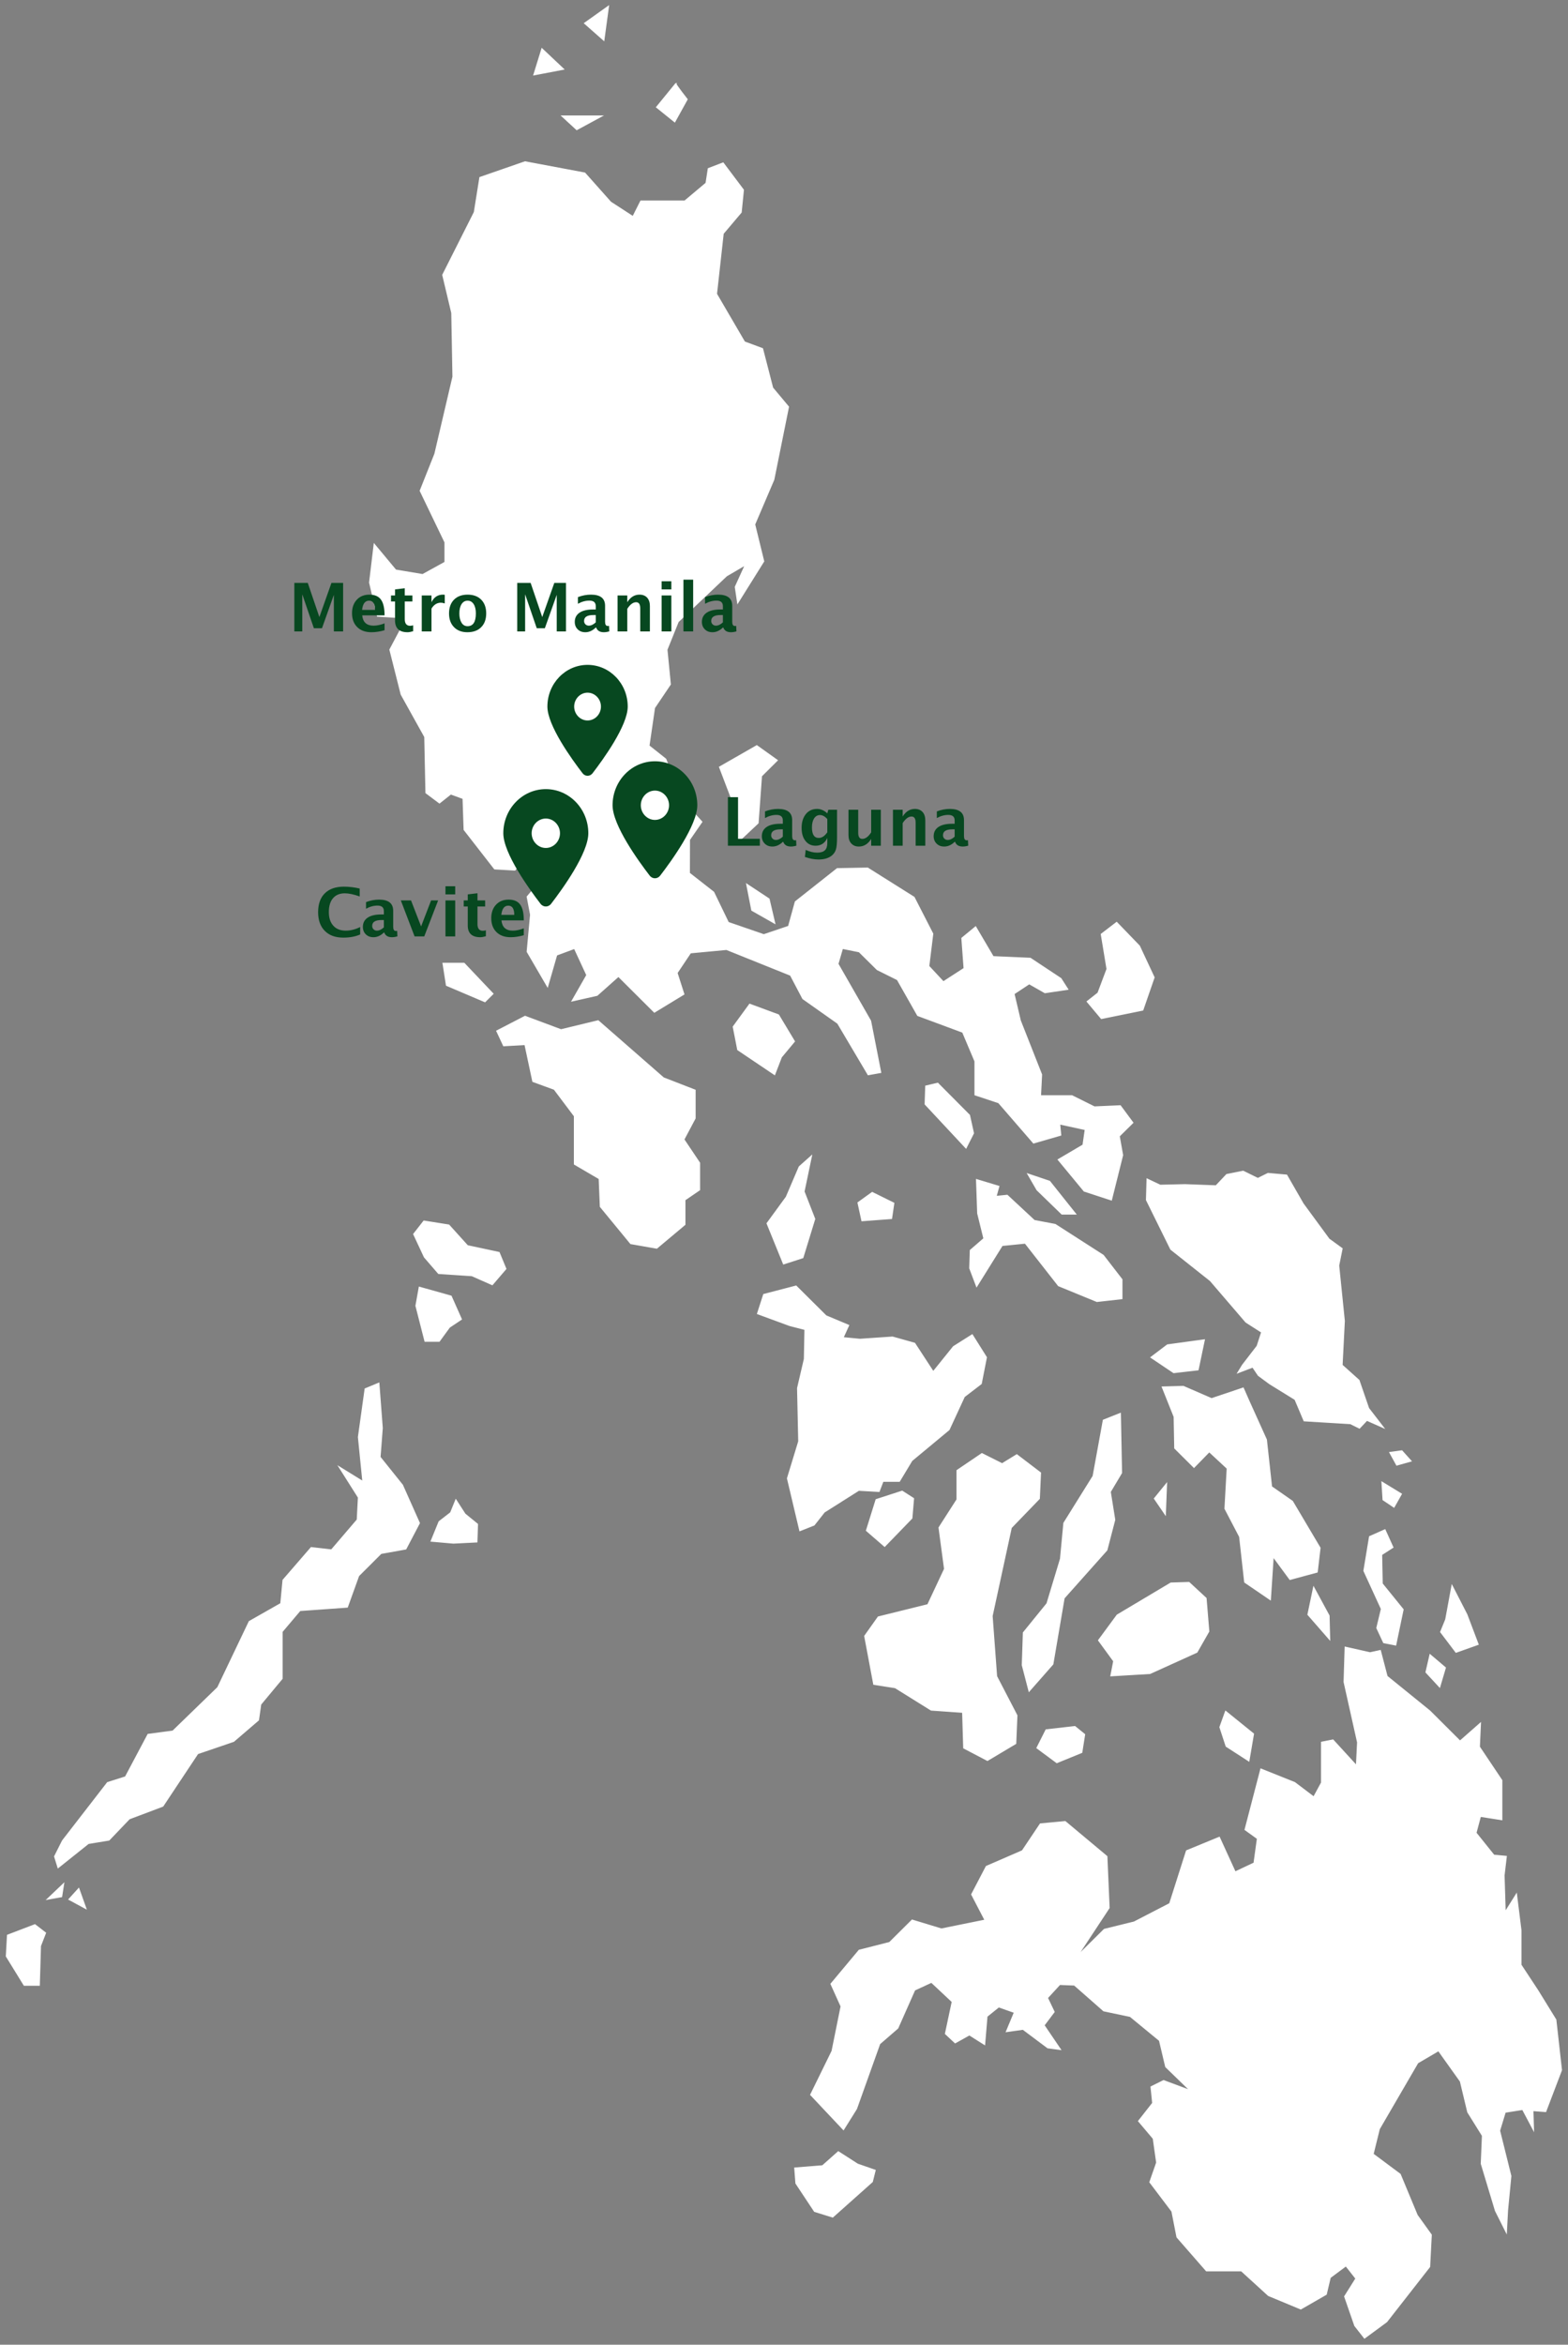 <?xml version="1.0" encoding="UTF-8" standalone="no"?>
<svg xmlns="http://www.w3.org/2000/svg" xmlns:xlink="http://www.w3.org/1999/xlink" xmlns:serif="http://www.serif.com/" width="100%" height="100%" viewBox="0 0 4674 6984" version="1.1" xml:space="preserve" style="fill-rule:evenodd;clip-rule:evenodd;stroke-miterlimit:10;">
    <rect x="0" y="0" width="4674" height="6984" fill="#808080" stroke="none"/>
    <g transform="matrix(15.353,0,0,-15.244,104.061,1249.58)">
        <path d="M0,-294.135L-5.3,-296.174L-5.526,-300.268L-2.074,-305.911L0.831,-305.911L1.057,-298.249L2.038,-295.72L0,-294.135ZM8.507,-287.078L6.639,-289.153L9.865,-290.908L8.507,-287.078ZM5.546,-286.152L2.471,-289.097L5.169,-288.607L5.546,-286.152ZM4.508,-282.925L10.375,-278.209L14.373,-277.548L18.316,-273.397L24.825,-270.924L31.596,-260.659L38.577,-258.261L43.387,-254.11L43.821,-251.034L47.97,-246.016L47.97,-236.843L51.461,-232.692L60.646,-232.031L62.834,-225.917L67.192,-221.54L72.002,-220.671L74.625,-215.633L71.343,-208.217L66.985,-202.744L67.418,-197.065L66.759,-188.327L64.136,-189.421L62.834,-198.82L63.704,-207.556L59.118,-204.708L62.834,-210.613L62.608,-214.992L57.59,-220.899L53.647,-220.445L48.196,-226.785L47.764,-231.37L41.633,-234.881L35.521,-247.77L26.786,-256.3L21.976,-256.941L17.599,-265.244L14.111,-266.357L5.376,-277.718L3.848,-280.775L4.508,-282.925ZM78.492,-215.369L80.737,-213.614L81.736,-211.142L83.491,-213.879L85.906,-215.859L85.792,-219.293L81.247,-219.521L76.964,-219.142L78.492,-215.369ZM74.644,-169.57L80.793,-171.305L82.775,-175.798L80.472,-177.344L78.492,-180.08L75.757,-180.08L74.003,-173.174L74.644,-169.57ZM78.379,-166.834L75.643,-163.645L73.569,-159.172L75.531,-156.644L80.36,-157.417L83.982,-161.456L90.111,-162.776L91.413,-165.947L88.792,-169.023L84.85,-167.268L78.379,-166.834ZM147.552,-341.671L147.778,-344.633L151.381,-350.106L154.891,-351.199L162.567,-344.312L163.114,-342.104L159.72,-340.915L155.984,-338.5L152.928,-341.236L147.552,-341.671ZM156.985,-334.104L150.645,-327.329L154.796,-318.8L156.55,-310.061L154.587,-305.683L160.04,-299.117L165.944,-297.607L170.321,-293.229L175.998,-294.966L184.507,-293.229L181.903,-288.191L184.733,-282.736L191.731,-279.679L195.219,-274.435L200.031,-273.981L208.104,-280.775L208.538,-290.813L202.256,-300.4L207.632,-295.041L213.423,-293.606L220.346,-290.002L223.611,-279.679L229.949,-277.057L233.024,-283.832L236.721,-282.077L237.381,-277.264L234.984,-275.528L238.04,-263.716L244.587,-266.357L248.303,-269.188L249.831,-266.357L249.831,-258.47L252.019,-258.035L256.603,-263.074L256.829,-258.47L254.208,-246.675L254.415,-239.902L259.224,-240.995L261.206,-240.561L262.506,-245.581L270.807,-252.356L276.692,-258.261L280.635,-254.771L280.428,-259.357L284.786,-265.905L284.786,-273.565L280.635,-272.906L279.768,-276.17L283.258,-280.549L285.653,-280.775L285.219,-284.473L285.445,-291.7L287.633,-288.191L288.5,-295.192L288.5,-301.967L291.784,-306.985L295.273,-312.686L296.368,-322.515L293.312,-330.593L290.822,-330.403L290.934,-334.121L288.86,-330.177L285.445,-330.724L284.351,-334.347L286.54,-343.217L285.898,-349.897L285.673,-354.162L283.596,-349.992L280.843,-340.801L281.069,-335.329L278.22,-330.724L276.787,-324.705L272.524,-318.686L268.467,-321.082L260.998,-334.009L259.79,-338.935L265.054,-342.879L268.356,-350.878L271.091,-354.71L270.77,-360.936L262.431,-371.674L258.15,-374.845L256.283,-372.447L254.32,-366.749L256.509,-363.24L254.546,-360.73L251.473,-363.031L250.698,-366.314L245.775,-369.164L239.512,-366.542L234.25,-361.711L227.459,-361.711L221.762,-355.143L220.781,-350.106L216.498,-344.407L217.82,-340.595L217.159,-335.876L214.31,-332.481L217.045,-328.969L216.724,-325.8L219.139,-324.593L224.403,-326.573L219.574,-321.856L218.366,-316.722L212.67,-312.005L207.52,-310.912L201.822,-305.872L198.975,-305.76L196.56,-308.402L197.862,-311.138L195.9,-313.76L199.069,-318.459L196.655,-318.139L191.843,-314.515L188.656,-314.968L190.203,-311.232L187.128,-310.137L184.827,-312.005L184.373,-317.478L181.432,-315.609L178.677,-317.157L176.809,-315.402L178.13,-309.155L174.074,-305.325L170.792,-306.854L167.51,-314.307L164,-317.364L159.492,-330.065L156.985,-334.104ZM275.145,-227.917L273.938,-234.485L272.958,-236.901L275.92,-240.845L280.183,-239.316L277.995,-233.504L275.145,-227.917ZM270.882,-241.391L270.109,-244.769L272.731,-247.619L273.826,-243.902L270.882,-241.391ZM264.187,-239.428L265.62,-232.522L261.564,-227.484L261.452,-221.786L263.638,-220.369L262.11,-216.972L259.149,-218.294L258.056,-224.955L261.452,-232.41L260.565,-236.126L261.885,-238.976L264.187,-239.428ZM265.28,-209.952L261.564,-207.67L261.772,-211.067L263.866,-212.482L265.28,-209.952ZM264.413,-204.273L267.148,-203.5L265.394,-201.537L263.092,-201.858L264.413,-204.273ZM234.588,-189.27L228.457,-191.347L222.969,-188.949L218.913,-189.063L221.214,-194.857L221.328,-200.99L225.044,-204.708L228.005,-201.651L231.515,-204.934L231.08,-212.802L233.93,-218.294L234.909,-227.164L239.852,-230.561L240.399,-222.124L243.681,-226.617L248.944,-225.181L249.491,-220.483L244.134,-211.388L240.078,-208.538L239.079,-199.347L235.684,-191.78L234.588,-189.27ZM239.738,-188.383L244.681,-191.46L246.435,-195.63L255.415,-196.178L257.169,-197.046L258.602,-195.517L261.772,-196.932L258.923,-193.214L257.055,-187.742L253.773,-184.779L254.208,-176.136L253.113,-165.305L253.773,-162.003L251.245,-160.154L246.209,-153.247L243.022,-147.661L239.417,-147.34L237.437,-148.322L234.588,-146.907L231.401,-147.549L229.327,-149.756L223.308,-149.529L218.478,-149.643L215.952,-148.436L215.838,-152.492L220.555,-162.117L228.231,-168.248L235.137,-176.345L238.21,-178.325L237.324,-181.062L234.476,-184.779L233.607,-186.213L236.456,-185.119L237.551,-186.762L239.738,-188.383ZM227.024,-179.854L225.817,-185.666L221.102,-186.213L216.724,-183.251L219.894,-180.835L227.024,-179.854ZM231.192,-252.45L236.57,-256.827L235.684,-262.073L231.307,-259.225L230.099,-255.507L231.192,-252.45ZM248.284,-228.238L251.245,-233.73L251.359,-238.315L247.19,-233.504L248.284,-228.238ZM220.555,-227.37L224.063,-227.258L227.364,-230.333L227.893,-236.787L225.591,-240.845L216.498,-244.995L208.934,-245.449L209.481,-242.599L206.539,-238.541L210.141,-233.618L220.555,-227.37ZM201.917,-255.413L203.784,-256.941L203.238,-260.433L198.409,-262.414L194.578,-259.563L196.334,-256.054L201.917,-255.413ZM186.693,-245.581L185.826,-233.786L189.542,-216.52L194.993,-210.839L195.219,-205.821L190.636,-202.31L187.788,-204.066L183.866,-202.084L179.054,-205.367L179.054,-211.048L175.565,-216.52L176.639,-224.597L173.377,-231.598L163.755,-233.994L161.134,-237.712L162.888,-247.109L167.039,-247.77L174.018,-252.147L180.149,-252.582L180.356,-259.563L184.939,-261.979L190.41,-258.696L190.636,-253.223L186.693,-245.581ZM193.033,-248.431L197.617,-243.185L199.803,-230.277L208.104,-220.899L209.631,-214.992L208.764,-209.519L210.953,-205.821L210.727,-194.234L207.462,-195.537L205.482,-206.462L199.803,-215.633L199.145,-222.634L196.521,-231.37L191.938,-237.051L191.731,-243.391L193.033,-248.431ZM219.686,-207.991L219.46,-213.896L217.385,-210.839L219.686,-207.991ZM168.377,-209.425L163.342,-211.067L161.474,-217.086L164.982,-220.143L170.245,-214.671L170.566,-210.839L168.377,-209.425ZM153.249,-213.463L151.269,-215.991L148.534,-217.086L146.136,-206.895L148.325,-199.668L148.099,-189.27L149.42,-183.572L149.532,-177.778L146.552,-177.006L140.326,-174.702L141.516,-170.984L147.778,-169.344L153.589,-175.156L157.964,-177.006L156.871,-179.421L160.172,-179.742L166.51,-179.307L170.792,-180.515L174.414,-186.101L178.356,-181.176L181.978,-178.872L184.713,-183.251L183.713,-188.383L180.431,-190.913L177.47,-197.367L170.245,-203.405L167.831,-207.444L164.642,-207.444L163.888,-209.425L159.946,-209.199L153.249,-213.463ZM182.845,-169.344L187.788,-161.361L192.278,-160.909L198.749,-169.23L206.199,-172.306L211.028,-171.759L211.028,-168.041L207.406,-163.325L198.088,-157.303L194.032,-156.53L188.77,-151.605L186.581,-151.831L187.128,-149.85L182.845,-148.548L183.071,-155.116L184.279,-160.04L181.638,-162.343L181.526,-165.833L182.845,-169.344ZM192.824,-147.454L194.578,-150.511L199.407,-155.228L202.03,-155.228L196.993,-148.869L192.824,-147.454ZM181.432,-135.943L175.281,-129.715L172.981,-130.262L172.867,-133.773L180.771,-142.302L182.204,-139.452L181.432,-135.943ZM162.567,-151.058L159.832,-153.039L160.587,-156.53L166.303,-156.096L166.735,-153.133L162.567,-151.058ZM148.42,-146.02L145.91,-151.926L142.177,-157.077L145.364,-164.965L149.08,-163.757L151.381,-156.21L149.306,-150.851L150.74,-143.943L148.42,-146.02ZM136.478,-123.13L143.61,-127.961L144.912,-124.563L147.438,-121.507L144.363,-116.355L138.781,-114.28L135.611,-118.656L136.478,-123.13ZM210.027,-98.295L207.066,-100.579L208.179,-107.373L206.425,-112.071L204.331,-113.733L207.066,-117.016L215.085,-115.373L217.271,-109.014L214.424,-102.881L210.027,-98.295ZM89.698,-119.487L91.017,-122.337L95.168,-122.109L96.696,-129.319L100.845,-130.847L104.768,-136.094L104.768,-145.491L109.58,-148.322L109.806,-153.794L115.692,-161.002L120.728,-161.889L126.179,-157.286L126.179,-152.472L129.028,-150.511L129.028,-145.265L125.972,-140.679L128.161,-136.527L128.161,-131.054L122.03,-128.658L109.352,-117.507L102.147,-119.261L95.168,-116.637L89.698,-119.487ZM79.265,-106.278L79.926,-110.542L87.376,-113.733L88.904,-112.204L83.321,-106.278L79.265,-106.278ZM132.951,-67.915L136.007,-75.99L135.14,-78.614L136.233,-82.765L140.384,-78.84L141.045,-69.65L144.101,-66.593L140.158,-63.762L132.951,-67.915ZM138.232,-90.842L139.213,-95.88L143.61,-98.39L142.515,-93.69L138.232,-90.842ZM127.046,-88.653L131.763,-92.371L134.61,-98.295L141.516,-100.693L146.345,-99.051L147.664,-94.239L155.777,-87.785L161.68,-87.671L170.678,-93.37L174.3,-100.484L173.527,-106.824L176.376,-109.901L180.431,-107.259L179.998,-101.352L182.639,-99.163L186.035,-104.975L193.259,-105.296L199.181,-109.24L200.503,-111.317L196.106,-111.976L193.05,-110.222L190.07,-112.204L191.296,-117.449L195.428,-127.997L195.219,-132.15L201.333,-132.15L205.708,-134.339L210.727,-134.111L213.141,-137.396L210.501,-140.018L211.16,-143.736L208.99,-152.472L203.728,-150.737L198.71,-144.623L203.52,-141.773L203.955,-138.716L198.936,-137.622L199.145,-139.812L193.9,-141.34L187.128,-133.47L182.544,-131.941L182.544,-125.394L180.149,-119.694L171.414,-116.43L167.471,-109.429L163.548,-107.466L160.04,-103.976L156.776,-103.315L155.889,-106.372L162.227,-117.507L164.19,-127.564L161.794,-127.997L155.889,-117.959L149.117,-113.147L146.722,-108.562L134.272,-103.522L127.274,-104.183L124.651,-108.127L125.972,-112.28L120.276,-115.769L113.295,-108.768L109.146,-112.486L104.336,-113.58L107.183,-108.562L104.768,-103.315L101.28,-104.618L99.524,-110.751L95.601,-103.976L96.261,-96.747L95.601,-93.257L98.883,-89.333L105.429,-80.803L100.185,-76.86L93.64,-76.216L93.412,-79.934L96.696,-83.426L93.186,-88.011L89.263,-87.785L83.358,-80.143L83.151,-74.029L80.737,-73.142L78.548,-74.896L75.945,-72.933L75.718,-62.008L71.135,-53.704L68.946,-44.968L71.135,-40.815L70.041,-38.626L66.532,-38.4L65.004,-31.853L65.89,-24.417L70.041,-29.438L75.286,-30.323L79.642,-27.907L79.642,-23.983L74.832,-13.925L77.681,-6.717L81.189,8.361L80.963,20.815L79.209,28.251L85.34,40.498L86.414,47.273L95.168,50.33L106.75,48.14L111.767,42.461L116.125,39.611L117.652,42.668L126.179,42.668L130.33,46.177L130.763,49.008L133.612,50.104L137.535,44.857L137.102,40.498L133.612,36.345L132.31,24.533L137.761,15.136L141.251,13.833L143.214,6.172L146.287,2.473L143.44,-11.735L139.723,-20.493L141.477,-27.701L136.461,-35.778L136.007,-32.721L137.989,-28.342L134.272,-30.531L124.877,-39.496L122.69,-44.968L123.349,-51.741L120.276,-56.328L119.2,-63.762L122.462,-66.367L125.537,-74.255L129.461,-78.614L127.065,-82.104L127.046,-88.653ZM124.444,65.615L120.728,61.029L124.218,58.198L126.613,62.558C126.613,62.558 124.218,65.615 124.444,65.615ZM111.334,80.71L106.75,77.427L110.447,74.144L111.334,80.71ZM98.45,72.409L102.599,68.465L96.903,67.369L98.45,72.409ZM102.373,59.292L110.013,59.292L105.203,56.67L102.373,59.292Z" style="fill:white;stroke:white;stroke-width:0.25px;"></path>
    </g>
    <g transform="matrix(8.333,0,0,8.333,-9611.33,-21822.8)">
        <g>
            <g transform="matrix(1,0,0,1,1266.12,2953.56)">
                <g transform="matrix(24,0,0,24,0,0)">
                    <path d="M0.672,-0.029C0.602,0.002 0.518,0.018 0.421,0.018C0.303,0.018 0.211,-0.015 0.145,-0.082C0.078,-0.149 0.045,-0.242 0.045,-0.361C0.045,-0.483 0.079,-0.577 0.145,-0.642C0.212,-0.708 0.307,-0.741 0.43,-0.741C0.509,-0.741 0.587,-0.731 0.665,-0.713L0.665,-0.595C0.577,-0.626 0.503,-0.642 0.443,-0.642C0.367,-0.642 0.308,-0.617 0.267,-0.569C0.226,-0.521 0.205,-0.452 0.205,-0.363C0.205,-0.276 0.227,-0.208 0.272,-0.159C0.316,-0.11 0.378,-0.086 0.457,-0.086C0.528,-0.086 0.6,-0.104 0.672,-0.14L0.672,-0.029Z" style="fill:#074820;;fill-rule:nonzero;"></path>
                </g>
            </g>
            <g transform="matrix(1,0,0,1,1282.25,2953.56)">
                <g transform="matrix(24,0,0,24,0,0)">
                    <path d="M0.353,-0.058C0.305,-0.011 0.253,0.012 0.198,0.012C0.151,0.012 0.113,-0.002 0.084,-0.031C0.055,-0.059 0.04,-0.097 0.04,-0.142C0.04,-0.201 0.064,-0.247 0.111,-0.279C0.158,-0.311 0.226,-0.327 0.314,-0.327L0.353,-0.327L0.353,-0.376C0.353,-0.432 0.321,-0.459 0.258,-0.459C0.201,-0.459 0.145,-0.444 0.087,-0.412L0.087,-0.511C0.152,-0.536 0.217,-0.548 0.281,-0.548C0.422,-0.548 0.492,-0.493 0.492,-0.381L0.492,-0.144C0.492,-0.102 0.505,-0.081 0.532,-0.081C0.537,-0.081 0.543,-0.081 0.551,-0.083L0.555,-0.001C0.524,0.008 0.497,0.012 0.474,0.012C0.414,0.012 0.376,-0.011 0.359,-0.058L0.353,-0.058ZM0.353,-0.135L0.353,-0.244L0.319,-0.244C0.225,-0.244 0.179,-0.215 0.179,-0.156C0.179,-0.136 0.185,-0.12 0.199,-0.106C0.212,-0.093 0.229,-0.086 0.249,-0.086C0.283,-0.086 0.318,-0.102 0.353,-0.135Z" style="fill:#074820;;fill-rule:nonzero;"></path>
                </g>
                <g transform="matrix(24,0,0,24,14.109,0)">
                    <path d="M0.223,-0L0.018,-0.536L0.17,-0.536L0.32,-0.149L0.469,-0.536L0.574,-0.536L0.367,-0L0.223,-0Z" style="fill:#074820;;fill-rule:nonzero;"></path>
                </g>
                <g transform="matrix(24,0,0,24,28.348,0)">
                    <path d="M0.09,-0L0.09,-0.536L0.235,-0.536L0.235,-0L0.09,-0ZM0.09,-0.626L0.09,-0.747L0.235,-0.747L0.235,-0.626L0.09,-0.626Z" style="fill:#074820;;fill-rule:nonzero;"></path>
                </g>
                <g transform="matrix(24,0,0,24,36.152,0)">
                    <path d="M0.367,-0.003C0.332,0.007 0.305,0.012 0.285,0.012C0.16,0.012 0.097,-0.046 0.097,-0.164L0.097,-0.446L0.037,-0.446L0.037,-0.536L0.097,-0.536L0.097,-0.626L0.242,-0.643L0.242,-0.536L0.356,-0.536L0.356,-0.446L0.242,-0.446L0.242,-0.183C0.242,-0.117 0.269,-0.084 0.322,-0.084C0.335,-0.084 0.349,-0.086 0.367,-0.091L0.367,-0.003Z" style="fill:#074820;;fill-rule:nonzero;"></path>
                </g>
                <g transform="matrix(24,0,0,24,45.879,0)">
                    <path d="M0.527,-0.018C0.458,0.002 0.393,0.012 0.332,0.012C0.242,0.012 0.171,-0.013 0.12,-0.064C0.068,-0.115 0.042,-0.184 0.042,-0.272C0.042,-0.355 0.066,-0.422 0.113,-0.472C0.16,-0.523 0.223,-0.548 0.301,-0.548C0.379,-0.548 0.437,-0.524 0.473,-0.474C0.509,-0.425 0.527,-0.346 0.527,-0.239L0.194,-0.239C0.204,-0.137 0.26,-0.086 0.363,-0.086C0.411,-0.086 0.466,-0.097 0.527,-0.12L0.527,-0.018ZM0.192,-0.321L0.385,-0.321C0.385,-0.412 0.355,-0.458 0.296,-0.458C0.236,-0.458 0.202,-0.412 0.192,-0.321Z" style="fill:#074820;;fill-rule:nonzero;"></path>
                </g>
            </g>
        </g>
    </g>
    <g transform="matrix(8.333,0,0,8.333,859.416,1880.79)">
        <g transform="matrix(24,0,0,24,0,0)">
            <path d="M0.09,-0L0.09,-0.723L0.29,-0.723L0.463,-0.214L0.643,-0.723L0.817,-0.723L0.817,-0L0.679,-0L0.679,-0.545L0.502,-0.048L0.381,-0.048L0.208,-0.553L0.208,-0L0.09,-0Z" style="fill:#074820;;fill-rule:nonzero;"></path>
        </g>
        <g transform="matrix(24,0,0,24,21.785,0)">
            <path d="M0.527,-0.018C0.458,0.002 0.393,0.012 0.332,0.012C0.242,0.012 0.171,-0.013 0.12,-0.064C0.068,-0.115 0.042,-0.184 0.042,-0.272C0.042,-0.355 0.066,-0.422 0.113,-0.472C0.16,-0.523 0.223,-0.548 0.301,-0.548C0.379,-0.548 0.437,-0.524 0.473,-0.474C0.509,-0.425 0.527,-0.346 0.527,-0.239L0.194,-0.239C0.204,-0.137 0.26,-0.086 0.363,-0.086C0.411,-0.086 0.466,-0.097 0.527,-0.12L0.527,-0.018ZM0.192,-0.321L0.385,-0.321C0.385,-0.412 0.355,-0.458 0.296,-0.458C0.236,-0.458 0.202,-0.412 0.192,-0.321Z" style="fill:#074820;;fill-rule:nonzero;"></path>
        </g>
        <g transform="matrix(24,0,0,24,35.848,0)">
            <path d="M0.367,-0.003C0.332,0.007 0.305,0.012 0.285,0.012C0.16,0.012 0.097,-0.046 0.097,-0.164L0.097,-0.446L0.037,-0.446L0.037,-0.536L0.097,-0.536L0.097,-0.626L0.242,-0.643L0.242,-0.536L0.356,-0.536L0.356,-0.446L0.242,-0.446L0.242,-0.183C0.242,-0.117 0.269,-0.084 0.322,-0.084C0.335,-0.084 0.349,-0.086 0.367,-0.091L0.367,-0.003Z" style="fill:#074820;;fill-rule:nonzero;"></path>
        </g>
        <g transform="matrix(24,0,0,24,45.574,0)">
            <path d="M0.09,-0L0.09,-0.536L0.235,-0.536L0.235,-0.435C0.272,-0.511 0.329,-0.548 0.406,-0.548C0.415,-0.548 0.424,-0.547 0.433,-0.545L0.433,-0.417C0.412,-0.424 0.393,-0.428 0.375,-0.428C0.318,-0.428 0.271,-0.399 0.235,-0.34L0.235,-0L0.09,-0Z" style="fill:#074820;;fill-rule:nonzero;"></path>
        </g>
        <g transform="matrix(24,0,0,24,56.484,0)">
            <path d="M0.315,0.012C0.232,0.012 0.165,-0.013 0.116,-0.064C0.067,-0.114 0.042,-0.182 0.042,-0.268C0.042,-0.355 0.067,-0.423 0.116,-0.473C0.166,-0.523 0.234,-0.548 0.319,-0.548C0.404,-0.548 0.472,-0.523 0.522,-0.473C0.571,-0.423 0.596,-0.355 0.596,-0.269C0.596,-0.181 0.571,-0.112 0.521,-0.063C0.472,-0.013 0.403,0.012 0.315,0.012ZM0.318,-0.078C0.401,-0.078 0.442,-0.142 0.442,-0.269C0.442,-0.327 0.431,-0.373 0.409,-0.407C0.387,-0.441 0.357,-0.458 0.319,-0.458C0.281,-0.458 0.251,-0.441 0.229,-0.407C0.207,-0.373 0.196,-0.327 0.196,-0.268C0.196,-0.21 0.207,-0.164 0.229,-0.129C0.25,-0.095 0.28,-0.078 0.318,-0.078Z" style="fill:#074820;;fill-rule:nonzero;"></path>
        </g>
        <g transform="matrix(24,0,0,24,79.723,0)">
            <path d="M0.09,-0L0.09,-0.723L0.29,-0.723L0.463,-0.214L0.643,-0.723L0.817,-0.723L0.817,-0L0.679,-0L0.679,-0.545L0.502,-0.048L0.381,-0.048L0.208,-0.553L0.208,-0L0.09,-0Z" style="fill:#074820;;fill-rule:nonzero;"></path>
        </g>
        <g transform="matrix(24,0,0,24,101.508,0)">
            <path d="M0.353,-0.058C0.305,-0.011 0.253,0.012 0.198,0.012C0.151,0.012 0.113,-0.002 0.084,-0.031C0.055,-0.059 0.04,-0.097 0.04,-0.142C0.04,-0.201 0.064,-0.247 0.111,-0.279C0.158,-0.311 0.226,-0.327 0.314,-0.327L0.353,-0.327L0.353,-0.376C0.353,-0.432 0.321,-0.459 0.258,-0.459C0.201,-0.459 0.145,-0.444 0.087,-0.412L0.087,-0.511C0.152,-0.536 0.217,-0.548 0.281,-0.548C0.422,-0.548 0.492,-0.493 0.492,-0.381L0.492,-0.144C0.492,-0.102 0.505,-0.081 0.532,-0.081C0.537,-0.081 0.543,-0.081 0.551,-0.083L0.555,-0.001C0.524,0.008 0.497,0.012 0.474,0.012C0.414,0.012 0.376,-0.011 0.359,-0.058L0.353,-0.058ZM0.353,-0.135L0.353,-0.244L0.319,-0.244C0.225,-0.244 0.179,-0.215 0.179,-0.156C0.179,-0.136 0.185,-0.12 0.199,-0.106C0.212,-0.093 0.229,-0.086 0.249,-0.086C0.283,-0.086 0.318,-0.102 0.353,-0.135Z" style="fill:#074820;;fill-rule:nonzero;"></path>
        </g>
        <g transform="matrix(24,0,0,24,115.617,0)">
            <path d="M0.09,-0L0.09,-0.536L0.235,-0.536L0.235,-0.435C0.282,-0.511 0.343,-0.548 0.417,-0.548C0.465,-0.548 0.503,-0.533 0.531,-0.503C0.558,-0.473 0.572,-0.431 0.572,-0.379L0.572,-0L0.428,-0L0.428,-0.343C0.428,-0.404 0.408,-0.435 0.367,-0.435C0.321,-0.435 0.277,-0.402 0.235,-0.337L0.235,-0L0.09,-0Z" style="fill:#074820;;fill-rule:nonzero;"></path>
        </g>
        <g transform="matrix(24,0,0,24,131.379,0)">
            <path d="M0.09,-0L0.09,-0.536L0.235,-0.536L0.235,-0L0.09,-0ZM0.09,-0.626L0.09,-0.747L0.235,-0.747L0.235,-0.626L0.09,-0.626Z" style="fill:#074820;;fill-rule:nonzero;"></path>
        </g>
        <g transform="matrix(24,0,0,24,139.184,0)">
            <rect x="0.09" y="-0.771" width="0.145" height="0.771" style="fill:#074820;;fill-rule:nonzero;"></rect>
        </g>
        <g transform="matrix(24,0,0,24,146.988,0)">
            <path d="M0.353,-0.058C0.305,-0.011 0.253,0.012 0.198,0.012C0.151,0.012 0.113,-0.002 0.084,-0.031C0.055,-0.059 0.04,-0.097 0.04,-0.142C0.04,-0.201 0.064,-0.247 0.111,-0.279C0.158,-0.311 0.226,-0.327 0.314,-0.327L0.353,-0.327L0.353,-0.376C0.353,-0.432 0.321,-0.459 0.258,-0.459C0.201,-0.459 0.145,-0.444 0.087,-0.412L0.087,-0.511C0.152,-0.536 0.217,-0.548 0.281,-0.548C0.422,-0.548 0.492,-0.493 0.492,-0.381L0.492,-0.144C0.492,-0.102 0.505,-0.081 0.532,-0.081C0.537,-0.081 0.543,-0.081 0.551,-0.083L0.555,-0.001C0.524,0.008 0.497,0.012 0.474,0.012C0.414,0.012 0.376,-0.011 0.359,-0.058L0.353,-0.058ZM0.353,-0.135L0.353,-0.244L0.319,-0.244C0.225,-0.244 0.179,-0.215 0.179,-0.156C0.179,-0.136 0.185,-0.12 0.199,-0.106C0.212,-0.093 0.229,-0.086 0.249,-0.086C0.283,-0.086 0.318,-0.102 0.353,-0.135Z" style="fill:#074820;;fill-rule:nonzero;"></path>
        </g>
    </g>
    <g transform="matrix(8.333,0,0,8.333,-9417.01,-21759.6)">
        <g>
            <g transform="matrix(1,0,0,1,1388.31,2913.56)">
                <g transform="matrix(24,0,0,24,0,0)">
                    <path d="M0.09,-0L0.09,-0.723L0.241,-0.723L0.241,-0.103L0.566,-0.103L0.566,-0L0.09,-0Z" style="fill:#074820;;fill-rule:nonzero;"></path>
                </g>
            </g>
            <g transform="matrix(1,0,0,1,1401.65,2913.56)">
                <g transform="matrix(24,0,0,24,0,0)">
                    <path d="M0.353,-0.058C0.305,-0.011 0.253,0.012 0.198,0.012C0.151,0.012 0.113,-0.002 0.084,-0.031C0.055,-0.059 0.04,-0.097 0.04,-0.142C0.04,-0.201 0.064,-0.247 0.111,-0.279C0.158,-0.311 0.226,-0.327 0.314,-0.327L0.353,-0.327L0.353,-0.376C0.353,-0.432 0.321,-0.459 0.258,-0.459C0.201,-0.459 0.145,-0.444 0.087,-0.412L0.087,-0.511C0.152,-0.536 0.217,-0.548 0.281,-0.548C0.422,-0.548 0.492,-0.493 0.492,-0.381L0.492,-0.144C0.492,-0.102 0.505,-0.081 0.532,-0.081C0.537,-0.081 0.543,-0.081 0.551,-0.083L0.555,-0.001C0.524,0.008 0.497,0.012 0.474,0.012C0.414,0.012 0.376,-0.011 0.359,-0.058L0.353,-0.058ZM0.353,-0.135L0.353,-0.244L0.319,-0.244C0.225,-0.244 0.179,-0.215 0.179,-0.156C0.179,-0.136 0.185,-0.12 0.199,-0.106C0.212,-0.093 0.229,-0.086 0.249,-0.086C0.283,-0.086 0.318,-0.102 0.353,-0.135Z" style="fill:#074820;;fill-rule:nonzero;"></path>
                </g>
                <g transform="matrix(24,0,0,24,14.109,0)">
                    <path d="M0.094,0.167L0.106,0.062C0.166,0.089 0.222,0.103 0.276,0.103C0.33,0.103 0.368,0.091 0.392,0.068C0.416,0.046 0.428,0.009 0.428,-0.042L0.428,-0.116C0.393,-0.039 0.334,-0 0.253,-0C0.19,-0 0.139,-0.024 0.102,-0.072C0.064,-0.119 0.045,-0.184 0.045,-0.265C0.045,-0.351 0.066,-0.419 0.108,-0.471C0.15,-0.523 0.206,-0.548 0.276,-0.548C0.331,-0.548 0.381,-0.526 0.428,-0.482L0.443,-0.536L0.573,-0.536L0.573,-0.127C0.573,-0.045 0.568,0.014 0.558,0.05C0.548,0.086 0.529,0.117 0.5,0.142C0.452,0.184 0.384,0.205 0.296,0.205C0.234,0.205 0.167,0.192 0.094,0.167ZM0.428,-0.2L0.428,-0.397C0.393,-0.437 0.356,-0.457 0.318,-0.457C0.282,-0.457 0.253,-0.44 0.231,-0.407C0.21,-0.374 0.199,-0.329 0.199,-0.273C0.199,-0.168 0.233,-0.116 0.3,-0.116C0.347,-0.116 0.389,-0.144 0.428,-0.2Z" style="fill:#074820;;fill-rule:nonzero;"></path>
                </g>
                <g transform="matrix(24,0,0,24,29.941,0)">
                    <path d="M0.422,-0L0.422,-0.101C0.375,-0.026 0.314,0.012 0.239,0.012C0.191,0.012 0.154,-0.003 0.126,-0.033C0.098,-0.063 0.084,-0.105 0.084,-0.157L0.084,-0.536L0.229,-0.536L0.229,-0.193C0.229,-0.132 0.249,-0.102 0.29,-0.102C0.336,-0.102 0.38,-0.134 0.422,-0.199L0.422,-0.536L0.566,-0.536L0.566,-0L0.422,-0Z" style="fill:#074820;;fill-rule:nonzero;"></path>
                </g>
                <g transform="matrix(24,0,0,24,45.703,0)">
                    <path d="M0.09,-0L0.09,-0.536L0.235,-0.536L0.235,-0.435C0.282,-0.511 0.343,-0.548 0.417,-0.548C0.465,-0.548 0.503,-0.533 0.531,-0.503C0.558,-0.473 0.572,-0.431 0.572,-0.379L0.572,-0L0.428,-0L0.428,-0.343C0.428,-0.404 0.408,-0.435 0.367,-0.435C0.321,-0.435 0.277,-0.402 0.235,-0.337L0.235,-0L0.09,-0Z" style="fill:#074820;;fill-rule:nonzero;"></path>
                </g>
                <g transform="matrix(24,0,0,24,61.465,0)">
                    <path d="M0.353,-0.058C0.305,-0.011 0.253,0.012 0.198,0.012C0.151,0.012 0.113,-0.002 0.084,-0.031C0.055,-0.059 0.04,-0.097 0.04,-0.142C0.04,-0.201 0.064,-0.247 0.111,-0.279C0.158,-0.311 0.226,-0.327 0.314,-0.327L0.353,-0.327L0.353,-0.376C0.353,-0.432 0.321,-0.459 0.258,-0.459C0.201,-0.459 0.145,-0.444 0.087,-0.412L0.087,-0.511C0.152,-0.536 0.217,-0.548 0.281,-0.548C0.422,-0.548 0.492,-0.493 0.492,-0.381L0.492,-0.144C0.492,-0.102 0.505,-0.081 0.532,-0.081C0.537,-0.081 0.543,-0.081 0.551,-0.083L0.555,-0.001C0.524,0.008 0.497,0.012 0.474,0.012C0.414,0.012 0.376,-0.011 0.359,-0.058L0.353,-0.058ZM0.353,-0.135L0.353,-0.244L0.319,-0.244C0.225,-0.244 0.179,-0.215 0.179,-0.156C0.179,-0.136 0.185,-0.12 0.199,-0.106C0.212,-0.093 0.229,-0.086 0.249,-0.086C0.283,-0.086 0.318,-0.102 0.353,-0.135Z" style="fill:#074820;;fill-rule:nonzero;"></path>
                </g>
            </g>
        </g>
    </g>
    <g xmlns="http://www.w3.org/2000/svg" transform="matrix(1,0,0,1,-4.94,-0.507)">
        <ellipse cx="1632.49" cy="2480.57" rx="50.819" ry="50.532" style="fill:white;"></ellipse>
    </g>
    <g transform="matrix(8.333,0,0,8.333,1722.17,2389.77)">
        <g transform="matrix(3.193,0,0,3.313,-609.543,-49.129)">
            <path d="M192.555,11.7C193.758,10.195 196.5,6.548 196.5,4.5C196.5,2.016 194.484,0 192,0C189.516,0 187.5,2.016 187.5,4.5C187.5,6.548 190.242,10.195 191.445,11.7C191.733,12.059 192.267,12.059 192.555,11.7ZM192,3C192.823,3 193.5,3.677 193.5,4.5C193.5,5.323 192.823,6 192,6C191.177,6 190.5,5.323 190.5,4.5C190.5,3.677 191.177,3 192,3Z" style="fill:#074820;;fill-rule:nonzero;"></path>
        </g>
        <g transform="matrix(3.368,0,0,3.494,-619.043,-14.67)">
            <path d="M192.555,11.7C193.758,10.195 196.5,6.548 196.5,4.5C196.5,2.016 194.484,0 192,0C189.516,0 187.5,2.016 187.5,4.5C187.5,6.548 190.242,10.195 191.445,11.7C191.733,12.059 192.267,12.059 192.555,11.7ZM192,3C192.823,3 193.5,3.677 193.5,4.5C193.5,5.323 192.823,6 192,6C191.177,6 190.5,5.323 190.5,4.5C190.5,3.677 191.177,3 192,3Z" style="fill:#074820;;fill-rule:nonzero;"></path>
        </g>
        <g transform="matrix(3.379,0,0,3.505,-660.188,-4.713)">
            <path d="M192.555,11.7C193.758,10.195 196.5,6.548 196.5,4.5C196.5,2.016 194.484,0 192,0C189.516,0 187.5,2.016 187.5,4.5C187.5,6.548 190.242,10.195 191.445,11.7C191.733,12.059 192.267,12.059 192.555,11.7ZM192,3C192.823,3 193.5,3.677 193.5,4.5C193.5,5.323 192.823,6 192,6C191.177,6 190.5,5.323 190.5,4.5C190.5,3.677 191.177,3 192,3Z" style="fill:#074820;;fill-rule:nonzero;"></path>
        </g>
    </g>
</svg>
